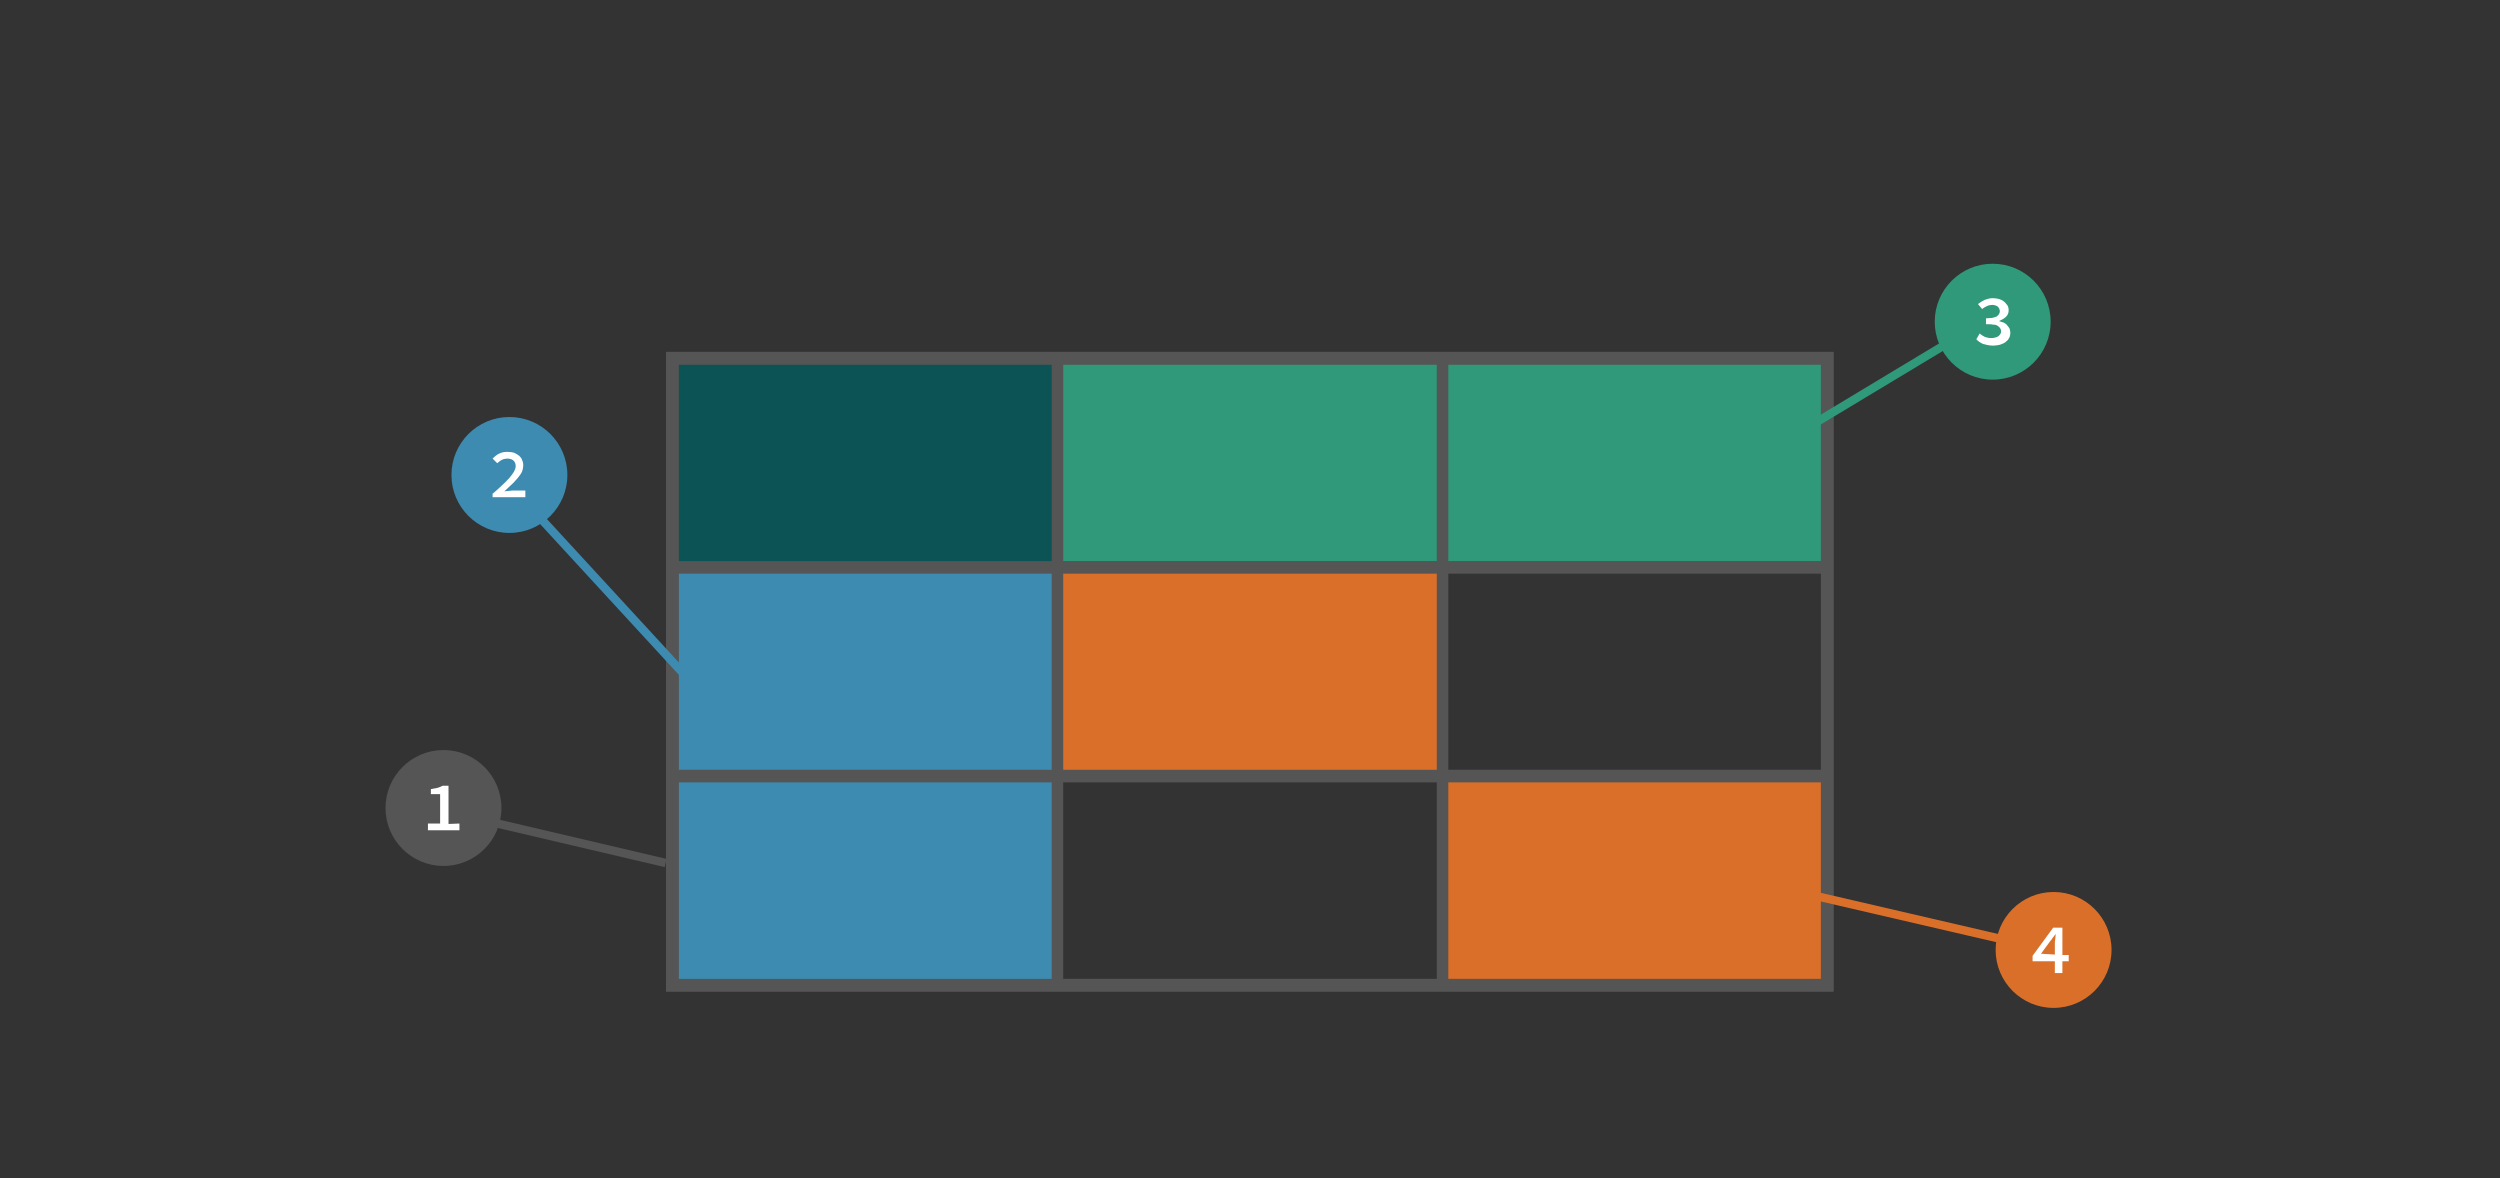 <?xml version="1.0" encoding="utf-8"?>
<!-- Generator: Adobe Illustrator 17.1.0, SVG Export Plug-In . SVG Version: 6.00 Build 0)  -->
<!DOCTYPE svg PUBLIC "-//W3C//DTD SVG 1.1//EN" "http://www.w3.org/Graphics/SVG/1.1/DTD/svg11.dtd">
<svg version="1.1" id="Layer_1" xmlns="http://www.w3.org/2000/svg" xmlns:xlink="http://www.w3.org/1999/xlink" x="0px" y="0px"
	 viewBox="0 0 595.3 280.6" enable-background="new 0 0 595.3 280.6" xml:space="preserve">
<rect x="0" y="0" width="595.3" height="280.6" fill="#333333" stroke="none"/>
<rect x="343.5" y="184.5" fill="#DA6F29" width="91.5" height="50.1"/>
<rect x="251.8" y="135.1" fill="#DA6F29" width="91.7" height="49.4"/>
<path fill="#3D8BB1" d="M251.8,135.1h-91.7v98.9h91.7L251.8,135.1"/>
<polyline fill="#0B5355" points="251.8,85.4 160.1,85.4 160.1,135.1 251.8,135.1 251.8,85.4 "/>
<path fill="#2F997A" d="M435.3,85.4H251.8v49.7h183.5L435.3,85.4"/>
<g>
	<line fill="none" stroke="#545554" stroke-width="3" stroke-miterlimit="10" x1="160.1" y1="135.1" x2="435.1" y2="135.1"/>
	<line fill="none" stroke="#545554" stroke-width="3" stroke-miterlimit="10" x1="160.1" y1="184.8" x2="435.1" y2="184.8"/>
	<line fill="none" stroke="#545554" stroke-width="2.746" stroke-miterlimit="10" x1="343.5" y1="234.6" x2="343.5" y2="85.3"/>
	<line fill="none" stroke="#545554" stroke-width="2.746" stroke-miterlimit="10" x1="251.8" y1="234.6" x2="251.8" y2="85.3"/>
	<rect x="160.1" y="85.3" fill="none" stroke="#545554" stroke-width="3" stroke-miterlimit="10" width="275" height="149.3"/>
</g>
<line fill="none" stroke="#545554" stroke-width="2" stroke-miterlimit="10" x1="158.5" y1="205.5" x2="98.4" y2="191.4"/>
<rect x="160.1" y="85.3" fill="none" stroke="#545554" stroke-width="3" stroke-miterlimit="10" width="275" height="149.3"/>
<line fill="none" stroke="#3D8BB1" stroke-width="2" stroke-miterlimit="10" x1="126.3" y1="120.8" x2="172.3" y2="170.8"/>
<line fill="none" stroke="#2F997A" stroke-width="2" stroke-miterlimit="10" x1="420.3" y1="107.9" x2="464.3" y2="81.4"/>
<line fill="none" stroke="#DA6F29" stroke-width="2" stroke-miterlimit="10" x1="477.4" y1="223.8" x2="416.2" y2="209.6"/>
<g>
	<circle fill="#3D8BB1" cx="121.3" cy="113.1" r="13.8"/>
	<g>
		<path fill="#FFFFFF" d="M117.4,117.5c0.8-0.7,1.6-1.4,2.2-2c0.7-0.6,1.2-1.2,1.7-1.7c0.4-0.5,0.8-1,1.1-1.5
			c0.2-0.4,0.4-0.9,0.4-1.3c0-0.6-0.2-1-0.5-1.3c-0.3-0.3-0.8-0.5-1.5-0.5c-0.4,0-0.9,0.1-1.3,0.3c-0.4,0.2-0.7,0.5-1.1,0.8
			l-1.1-1.1c0.5-0.5,1.1-1,1.6-1.2c0.6-0.3,1.2-0.4,2-0.4c0.6,0,1.1,0.1,1.5,0.2c0.4,0.2,0.8,0.4,1.2,0.7c0.3,0.3,0.6,0.6,0.7,1
			c0.2,0.4,0.3,0.8,0.3,1.3c0,0.4-0.1,1-0.3,1.5c-0.2,0.5-0.6,1-1,1.5c-0.4,0.4-0.9,1.1-1.5,1.6c-0.6,0.5-1.1,1.1-1.7,1.6
			c0.3,0,0.6-0.1,1-0.1c0.3,0,0.7-0.1,1-0.1h3v1.6h-7.8V117.5z"/>
	</g>
</g>
<g>
	<circle fill="#2F997A" cx="474.5" cy="76.6" r="13.8"/>
	<g>
		<path fill="#FFFFFF" d="M471.4,79.4c0.3,0.3,0.8,0.6,1.2,0.8c0.5,0.2,1,0.3,1.6,0.3c0.7,0,1.2-0.2,1.6-0.4
			c0.4-0.3,0.7-0.7,0.7-1.2c0-0.3-0.1-0.5-0.2-0.7c-0.1-0.2-0.3-0.4-0.6-0.6c-0.3-0.2-0.6-0.3-1.1-0.3c-0.4-0.1-1-0.1-1.7-0.1v-1.4
			c0.6,0,1.1-0.1,1.5-0.1c0.4-0.1,0.7-0.2,1-0.3c0.2-0.2,0.4-0.3,0.6-0.6c0.1-0.2,0.2-0.4,0.2-0.7c0-0.4-0.2-0.8-0.5-1.1
			c-0.3-0.2-0.8-0.4-1.3-0.4c-0.4,0-0.9,0.1-1.3,0.3c-0.4,0.2-0.8,0.4-1.1,0.7l-1-1.2c0.5-0.4,1-0.7,1.6-1c0.6-0.2,1.2-0.4,1.9-0.4
			c0.6,0,1.1,0.1,1.5,0.2c0.4,0.1,0.8,0.3,1.2,0.6c0.3,0.3,0.6,0.6,0.8,0.9c0.2,0.3,0.3,0.7,0.3,1.2c0,0.6-0.2,1.1-0.6,1.5
			c-0.4,0.4-0.9,0.7-1.6,1v0.1c0.3,0.1,0.7,0.2,1,0.3c0.3,0.2,0.6,0.3,0.8,0.6c0.2,0.2,0.4,0.5,0.6,0.8c0.1,0.3,0.2,0.6,0.2,1
			c0,0.5-0.1,1-0.3,1.3c-0.2,0.4-0.5,0.7-0.9,1c-0.4,0.3-0.8,0.4-1.3,0.6c-0.5,0.1-1,0.2-1.6,0.2c-0.9,0-1.7-0.2-2.4-0.4
			c-0.7-0.3-1.2-0.7-1.6-1.1L471.4,79.4z"/>
	</g>
</g>
<g>
	<circle fill="#DA6F29" cx="489" cy="226.2" r="13.8"/>
	<g>
		<path fill="#FFFFFF" d="M492.6,228.9h-1.5v2.8h-1.8v-2.8h-5.3v-1.3l4.9-6.7h2.2v6.5h1.5L492.6,228.9L492.6,228.9z M489.3,227.3
			v-2.6c0-0.3,0-0.7,0.1-1.1c0-0.4,0.1-0.7,0.1-1.1h-0.1c-0.2,0.3-0.4,0.6-0.6,0.8c-0.2,0.3-0.4,0.6-0.6,0.8l-2.2,3L489.3,227.3
			L489.3,227.3z"/>
	</g>
</g>
<g>
	<circle fill="#545554" cx="105.6" cy="192.4" r="13.8"/>
	<g>
		<path fill="#FFFFFF" d="M109.4,196.1v1.6h-7.5v-1.6h2.9v-7h-2.2v-1.2c0.6-0.1,1.1-0.2,1.6-0.3c0.4-0.1,0.8-0.3,1.2-0.5h1.4v9.1
			L109.4,196.1L109.4,196.1z"/>
	</g>
</g>
</svg>
